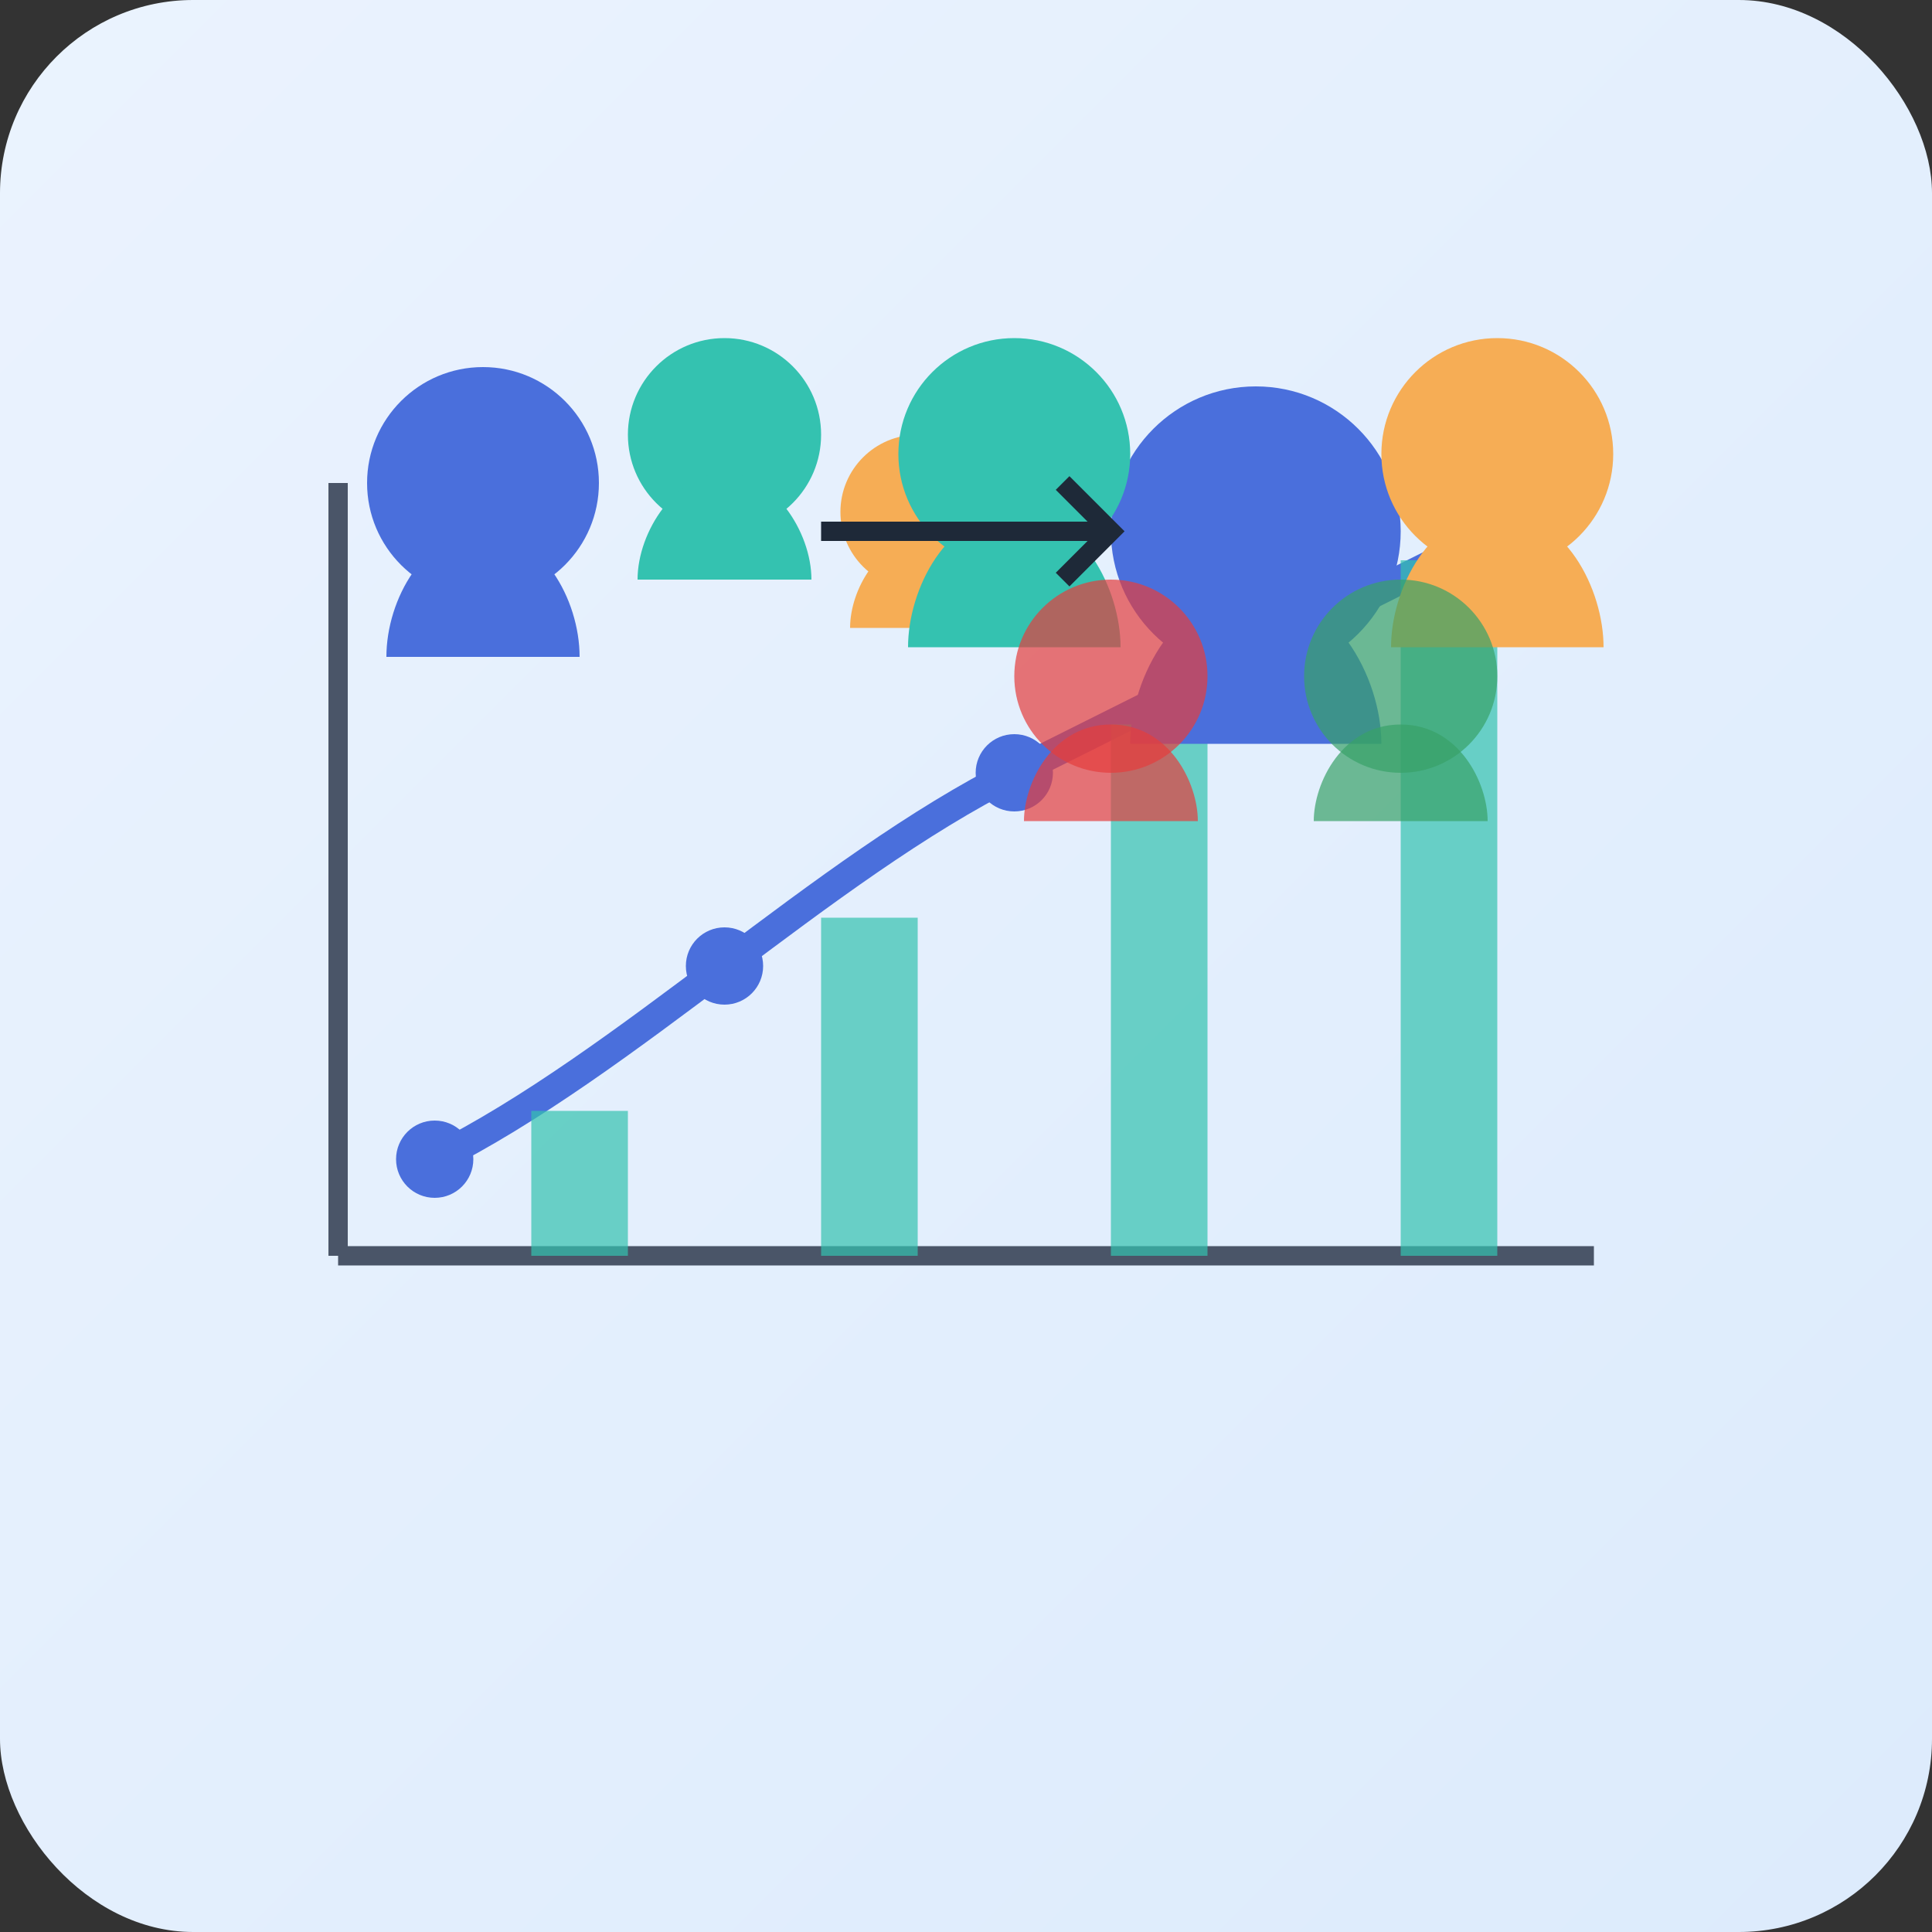 <svg xmlns="http://www.w3.org/2000/svg" width="200" height="200" viewBox="0 0 200 200">
  <rect x="0" y="0" width="200" height="200" fill="#333333" stroke="none"/>
  <!-- Audience Growth SVG -->
  <defs>
    <linearGradient id="gradientBg" x1="0%" y1="0%" x2="100%" y2="100%">
      <stop offset="0%" stop-color="#EBF3FE" />
      <stop offset="100%" stop-color="#DCEBFC" />
    </linearGradient>
  </defs>
  
  <!-- Background -->
  <rect width="200" height="200" rx="20" fill="url(#gradientBg)" />
  
  <!-- Growth Chart -->
  <g transform="translate(35, 130)">
    <!-- Chart Axes -->
    <path d="M0,0 L0,-80 M0,0 L130,0" stroke="#4A5568" stroke-width="2" />
    
    <!-- Growth Line -->
    <path d="M10,-10 C30,-20 50,-40 70,-50 C90,-60 110,-70 120,-75" 
          stroke="#4A6FDC" stroke-width="3" fill="none" />
    
    <!-- Graph Points -->
    <circle cx="10" cy="-10" r="4" fill="#4A6FDC" />
    <circle cx="40" cy="-30" r="4" fill="#4A6FDC" />
    <circle cx="70" cy="-50" r="4" fill="#4A6FDC" />
    <circle cx="100" cy="-70" r="4" fill="#4A6FDC" />
    <circle cx="120" cy="-75" r="4" fill="#4A6FDC" />
    
    <!-- Chart Bars -->
    <rect x="20" y="-15" width="10" height="15" fill="#34C2B0" opacity="0.7" />
    <rect x="50" y="-35" width="10" height="35" fill="#34C2B0" opacity="0.7" />
    <rect x="80" y="-55" width="10" height="55" fill="#34C2B0" opacity="0.7" />
    <rect x="110" y="-72" width="10" height="72" fill="#34C2B0" opacity="0.7" />
  </g>
  
  <!-- Audience Elements -->
  <g transform="translate(50, 50)">
    <!-- People Group Icon -->
    <circle cx="0" cy="0" r="12" fill="#4A6FDC" />
    <path d="M0,5 C-6,5 -10,12 -10,18 L10,18 C10,12 6,5 0,5 Z" fill="#4A6FDC" />
    
    <circle cx="25" cy="-5" r="10" fill="#34C2B0" />
    <path d="M25,-1 C20,-1 16,5 16,10 L34,10 C34,5 30,-1 25,-1 Z" fill="#34C2B0" />
    
    <circle cx="45" cy="3" r="8" fill="#F6AD55" />
    <path d="M45,6 C41,6 38,11 38,15 L52,15 C52,11 49,6 45,6 Z" fill="#F6AD55" />
  </g>
  
  <!-- Growth Elements -->
  <g transform="translate(130, 55)">
    <!-- People Group Icon (Larger) -->
    <circle cx="0" cy="0" r="15" fill="#4A6FDC" />
    <path d="M0,6 C-8,6 -13,15 -13,22 L13,22 C13,15 8,6 0,6 Z" fill="#4A6FDC" />
    
    <circle cx="-25" cy="-8" r="12" fill="#34C2B0" />
    <path d="M-25,-2 C-32,-2 -36,6 -36,12 L-14,12 C-14,6 -18,-2 -25,-2 Z" fill="#34C2B0" />
    
    <circle cx="25" cy="-8" r="12" fill="#F6AD55" />
    <path d="M25,-2 C18,-2 14,6 14,12 L36,12 C36,6 32,-2 25,-2 Z" fill="#F6AD55" />
    
    <circle cx="-15" cy="15" r="10" fill="#E53E3E" opacity="0.7" />
    <path d="M-15,20 C-21,20 -24,26 -24,30 L-6,30 C-6,26 -9,20 -15,20 Z" fill="#E53E3E" opacity="0.7" />
    
    <circle cx="15" cy="15" r="10" fill="#38A169" opacity="0.7" />
    <path d="M15,20 C9,20 6,26 6,30 L24,30 C24,26 21,20 15,20 Z" fill="#38A169" opacity="0.7" />
  </g>
  
  <!-- Arrow Connecting Groups -->
  <g transform="translate(100, 55)">
    <path d="M-15,0 L15,0" stroke="#1E2938" stroke-width="2" />
    <path d="M10,-5 L15,0 L10,5" stroke="#1E2938" stroke-width="2" fill="none" />
  </g>
</svg>
